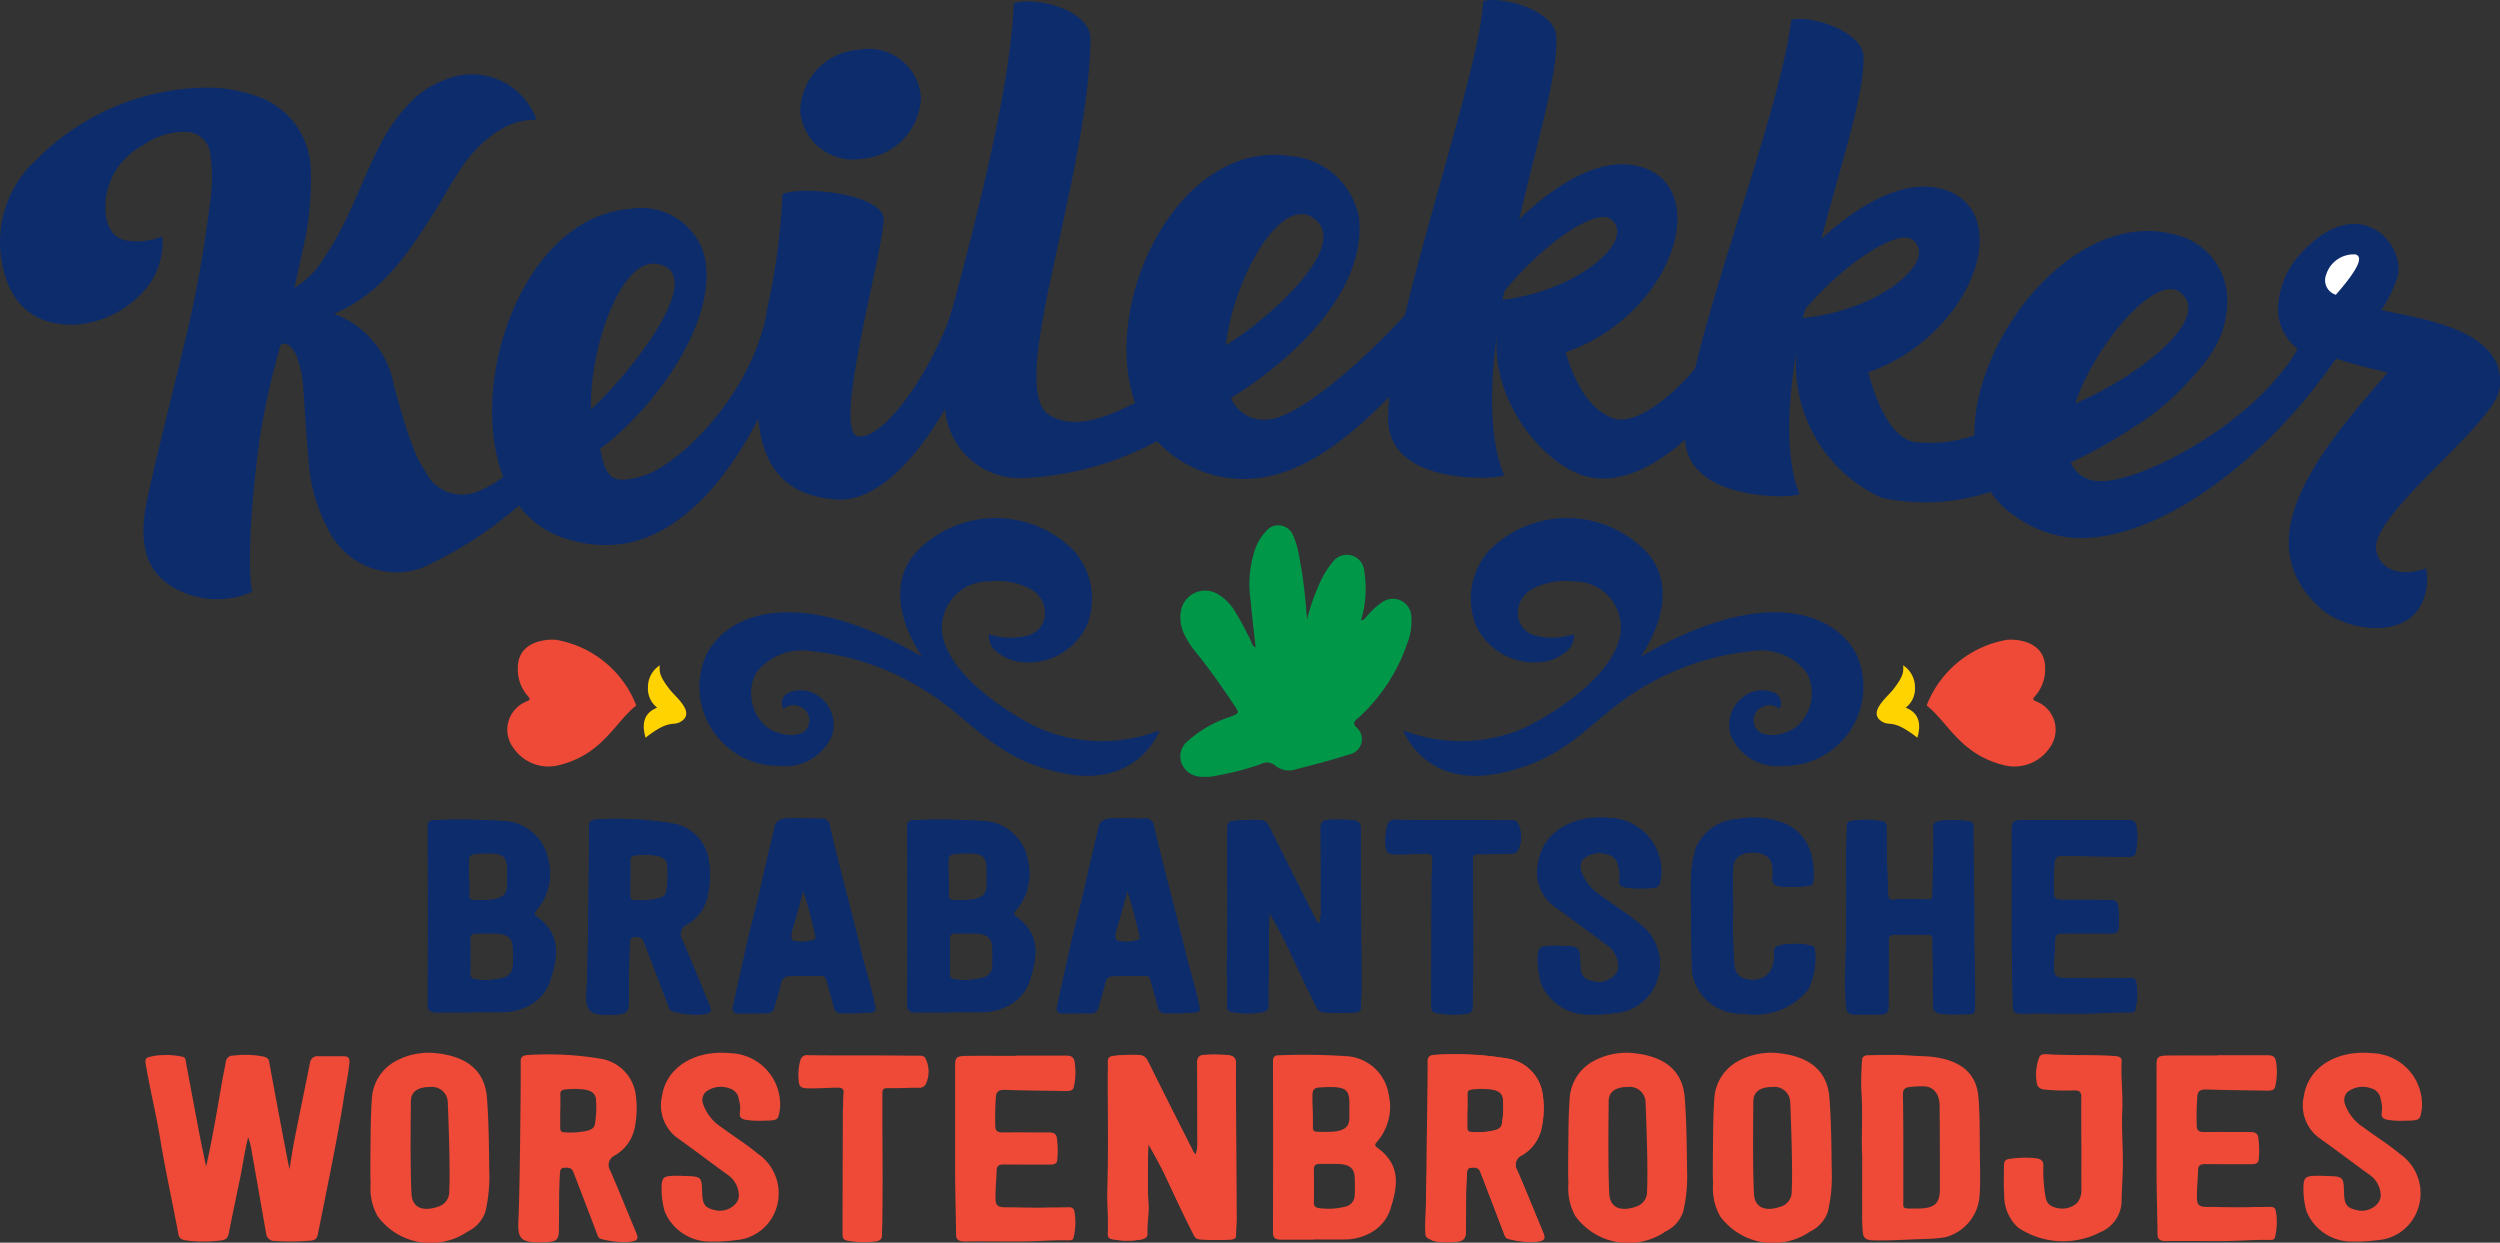 <?xml version="1.0" encoding="UTF-8"?>
<svg xmlns="http://www.w3.org/2000/svg" xmlns:xlink="http://www.w3.org/1999/xlink" id="Group_2" data-name="Group 2" width="115.502" height="57.411" viewBox="0 0 115.502 57.411">
  <rect x="0" y="0" width="115.502" height="57.411" fill="#333333" stroke="none"/>
  <defs>
    <clipPath id="clip-path">
      <rect id="Rectangle_1" data-name="Rectangle 1" width="115.502" height="57.411" fill="none"></rect>
    </clipPath>
  </defs>
  <g id="Group_1" data-name="Group 1" clip-path="url(#clip-path)">
    <path id="Path_1" data-name="Path 1" d="M310.175,24.023a2.955,2.955,0,0,0,2.75-2.784,2.411,2.411,0,0,0-2.853-2.258,2.894,2.894,0,0,0-2.724,2.808,2.438,2.438,0,0,0,2.826,2.234" transform="translate(-270.376 -16.684)" fill="#0d2c6c"></path>
    <path id="Path_2" data-name="Path 2" d="M110.016,14.322a6.04,6.04,0,0,0,.754-1.53c.389-1.453-1.718-4-4.391-1.166a3.885,3.885,0,0,0-1.129,2.567,2.327,2.327,0,0,0,.9,1.924,5.851,5.851,0,0,1-.639.959q-.055.062-.107.128c-2.278,2.88-6.735,5.112-8.4,5.021a1.42,1.42,0,0,1-1.334-.846.045.045,0,0,1,0-.014,21.587,21.587,0,0,0,2.889-1.62,11.131,11.131,0,0,0,2.02-1.572c1.592-1.6,2.266-2.584,2.325-4.216a3.107,3.107,0,0,0-2.465-3.127c-4.549-1.214-9.277,4.765-9.216,9.282a6.285,6.285,0,0,1-2.834.3c-1.11-.255-1.771-2.065-2.075-3.21,4.544-1.579,6.707-6.889,3.888-8.294a3.008,3.008,0,0,0-1.013-.276c-1.637-.154-3.517,1.006-5.039,2.4.9-3.44,1.975-6.611,1.948-8.385C86.085,1.436,83.642.684,82.76.914c-.463,3.806-3.3,11.23-4.444,16.117-1.364,1.6-2.9,2.628-3.811,2.285-1.211-.456-1.838-1.91-2.172-3.045,4.7-1.608,6.7-7.1,3.845-8.428a3.007,3.007,0,0,0-1.02-.248c-1.641-.109-3.489,1.1-4.972,2.539.8-3.463,1.793-6.663,1.718-8.435C71.858.484,69.4-.2,68.52.053c-.062,2.342-2.368,9.319-3.613,14.511-1.724,1.894-4.836,4.734-6.348,4.819a1.636,1.636,0,0,1-1.687-.992L57,18.307c.892-.549,6.2-4,5.791-8.239A3.5,3.5,0,0,0,59.593,7.21c-5.138-.776-8.785,6.749-7.153,11.4-1.744.9-2.965,1.147-3.933.581-2.1-1.229,1.758-10.665,1.874-17.357C50.406.4,47.715-.177,46.836.155c-.1,3.291-1.447,8.934-2.68,13.521a14.255,14.255,0,0,1-.454,1.46c-1.225,2.886-3.023,5.137-4.042,5.024-1.226-.126.985-7.86,1.171-9.974.08-1.239-3.872-1.627-4.679-1.213a29.728,29.728,0,0,1-.7,5.248h0l0,.018q-.033.187-.064.375c-.017.093-.035.177-.063.29-.867,3.557-4,6.619-5.675,7.1-1.328.372-1.669.142-1.918-1.276,2.322-1.693,5.532-5.833,4.808-8.946A3.034,3.034,0,0,0,29.1,9.653c-4.921.377-7.544,7.99-5.85,12.385a4.879,4.879,0,0,1-1.144.651,1.874,1.874,0,0,1-2.468-.939A4.827,4.827,0,0,1,19.1,20.7c-.37-.932-.62-1.9-.894-2.862a4.349,4.349,0,0,0-2.776-3.34c2.209-.936,3.37-2.738,4.532-4.533.415-.641.77-1.321,1.192-1.957a6.231,6.231,0,0,1,1.631-1.8,3.722,3.722,0,0,1,.949-.512,3.2,3.2,0,0,1,1.053-.163A3.173,3.173,0,0,0,20.481,3.72a4.177,4.177,0,0,0-1.616,1.107A8.1,8.1,0,0,0,17.558,6.7c-.527.99-.913,2.044-1.392,3.056A16.234,16.234,0,0,1,14.854,12.1,3.917,3.917,0,0,1,13.6,13.3c.127-.577.245-1.074.344-1.574a14.15,14.15,0,0,0,.414-3.873A3.668,3.668,0,0,0,11.7,4.392a6.726,6.726,0,0,0-2.415-.339A11.226,11.226,0,0,0,1.678,7.384,5.125,5.125,0,0,0,.061,11.959c.3,2,1.45,3.128,3.46,3.037a4.622,4.622,0,0,0,2.889-1.31A3.381,3.381,0,0,0,7.5,10.925a3.167,3.167,0,0,1-1.577.2c-.56-.072-.841-.391-1.006-.991a3.2,3.2,0,0,1,1.661-3.4,3.23,3.23,0,0,1,2-.639A1.134,1.134,0,0,1,9.7,7.022,7.614,7.614,0,0,1,9.683,9.5a55.107,55.107,0,0,1-1.274,6.824c-.345,1.457-.713,2.908-1.062,4.364-.18.751-.356,1.5-.52,2.259-.318,1.463-.407,3.076.916,4.02a4,4,0,0,0,3.9.379s-.363-1.586.329-6.906a34.735,34.735,0,0,1,.918-4.239c.031-.12.026-.282.188-.32a.4.4,0,0,1,.377.172,1.371,1.371,0,0,1,.3.549A4.857,4.857,0,0,1,14,17.755c.08,1.129.141,2.26.246,3.387a7.83,7.83,0,0,0,.9,3.288,3.511,3.511,0,0,0,4.332,1.814,18.444,18.444,0,0,0,4.5-2.888,4.187,4.187,0,0,0,2.311,1.572,5.671,5.671,0,0,0,2.809.139c2.506-.552,4.545-3.009,5.936-5.72.19,2.051,1.11,3.575,3.63,3.729,1.717.126,3.532-1.658,5-4.185a3.474,3.474,0,0,0,3.546,3.2,14.369,14.369,0,0,0,6.255-1.712,4.782,4.782,0,0,0,1.408,1.09,5.26,5.26,0,0,0,2.7.657c2.366-.053,4.487-1.624,6.621-3.8-.033.3-.053.583-.058.835-.129,2.436,2.582,2.9,4.229,2.912a4.371,4.371,0,0,0,1.136-.109c-.681-1.575-.7-4-.317-6.655-.4,3.128,2.111,6.169,4.119,6.707,1.387.363,3.028-.337,4.547-1.7.132,2.073,2.606,2.548,4.152,2.606a4.367,4.367,0,0,0,1.139-.078c-.637-1.593-.59-4.018-.135-6.661A6.765,6.765,0,0,0,86.935,23a9.729,9.729,0,0,0,5.033-.277,4,4,0,0,0,1.07,1.081,5.4,5.4,0,0,0,2.491,1.019c3.493.422,8.644-2.873,12.345-8.174l.06-.075c1.056.326,1.249.365,2.379.637-3.084,3.554-6.664,7.746-3.058,10.932,1.048.926,3.538,1.378,4.482,0a2.535,2.535,0,0,0,.347-1.884c-.9.344-2.1.245-2.3-.838-.307-1.647,5.473-5.789,5.7-7.476.384-2.882-4.175-3.266-5.463-3.628m-9.279-.8c1.031.843-.291,2.369-2.208,3.671a15.4,15.4,0,0,1-2.654,1.449c.9-2.706,3.731-6.045,4.862-5.12M27.3,18.92c-.056-2.966,1.413-6.961,3.018-6.732,2.545.374-1.253,5.127-3.018,6.732M60.473,9.957c2.305,1.12-1.894,4.824-3.836,5.99.321-2.9,2.327-6.606,3.836-5.99m8.942,3.893.1-.412c1.774-2.188,4.311-3.913,4.943-3.281,1.126.959-1.564,3.281-5.045,3.693m13.876.845.111-.41c1.822-2.148,4.4-3.816,5.015-3.17,1.1.984-1.637,3.245-5.126,3.579" transform="translate(0 0)" fill="#0d2c6c"></path>
    <path id="Path_3" data-name="Path 3" d="M894.467,97.562a1.329,1.329,0,0,0-1.352.93.7.7,0,0,0,.446.933c.744-.85,1.388-1.731.907-1.863" transform="translate(-785.643 -85.807)" fill="#fff"></path>
    <path id="Path_4" data-name="Path 4" d="M473.184,319.06c-.047.953-.014,1.239-.037,2.349,0,.555-.034,1.489-.017,1.993.005.163-.111.23-.276.268a3.806,3.806,0,0,1-1.416-.011c-.2-.03-.216-.167-.206-.3.007-.949-.031-1.359-.016-2.04.04-1.82.014-3.641.015-5.461,0-.243.01-.486.005-.729,0-.178.069-.27.3-.293a8.361,8.361,0,0,1,.927-.047c.531,0,.574.042.779.456q1.02,2.053,2.058,4.1a.431.431,0,0,0,.176.236,1.728,1.728,0,0,0,.079-.637c0-1.261,0-2.522-.01-3.783,0-.264.1-.371.412-.376a9.45,9.45,0,0,1,1.027.013c.283.027.417.125.412.394-.02,1.185.037,5.841.03,7.225.007.412-.02.708-.029,1.063,0,.124-.066.186-.216.2a10.153,10.153,0,0,1-1.524-.007.328.328,0,0,1-.295-.23c-.477-.924-.908-1.865-1.347-2.8-.25-.534-.553-1.051-.832-1.576" transform="translate(-414.53 -276.909)" fill="#0d2c6c"></path>
    <path id="Path_5" data-name="Path 5" d="M166.261,323.721c-.52,0-1.041,0-1.561,0-.275,0-.392-.086-.391-.333q.012-4.128,0-8.257c0-.184.064-.291.291-.288a30.766,30.766,0,0,1,3.182.04,2.191,2.191,0,0,1,2.1,1.842,2.582,2.582,0,0,1-.584,2.311c-.1.11-.068.183.04.261,1.142.823.975,1.863.638,2.908a1.99,1.99,0,0,1-.788,1.079,2.587,2.587,0,0,1-1.437.427c-.5.013-1,0-1.494,0Zm.018-1.762c0,.15.075.219.247.241a3.259,3.259,0,0,0,1.248-.067.571.571,0,0,0,.466-.556c.012-.28.011-.56,0-.84-.011-.434-.237-.635-.75-.658-.3-.013-.6,0-.9-.006-.223-.006-.327.068-.322.261.008.271.011,1.353,0,1.624m1.708-4.421c.016-1.019.041-1.243-1.427-1.142-.261.018-.337.109-.345.334-.019.53.035.725.017,1.589,0,.144.046.21.218.208a7.342,7.342,0,0,0,.794-.007c.426-.051.755-.175.745-.675,0-.105,0-.2,0-.307" transform="translate(-144.544 -276.951)" fill="#0d2c6c"></path>
    <path id="Path_6" data-name="Path 6" d="M225.345,314.842c0-.212.092-.294.346-.311a15.421,15.421,0,0,1,3.533.183,2.034,2.034,0,0,1,1.664,1.766,4.726,4.726,0,0,1-.041,1.481,2,2,0,0,1-.949,1.4.5.5,0,0,0-.244.735c.427.981.821,1.973,1.234,2.959.147.351.1.429-.336.48a4.132,4.132,0,0,1-1.31-.135c-.17-.035-.192-.168-.235-.282q-.526-1.373-1.05-2.746c-.027-.071-.047-.112-.085-.212-.075-.2-.239-.214-.44-.2-.216.015-.188.163-.2.3-.054.888-.032,1.779-.048,2.684-.008.485-.1.574-.668.6-1.135.046-1.337-.115-1.283-1.053.063-1.1.118-6.2.112-7.644m1.9,2.36q0,.4,0,.81c0,.119.013.235.2.236a3.7,3.7,0,0,0,1.146-.087c.185-.057.312-.157.327-.318a4.83,4.83,0,0,0,.047-1.223c-.042-.252-.214-.368-.488-.425a3.663,3.663,0,0,0-.954-.016c-.2.011-.276.076-.271.241.008.26,0,.782,0,.782" transform="translate(-198.132 -276.668)" fill="#0d2c6c"></path>
    <path id="Path_7" data-name="Path 7" d="M714.71,319.928c-.006,1.239.054,2.042.037,3.526-.016.347-.016.374-.44.367a9.072,9.072,0,0,1-1.093-.012c-.3-.027-.4-.149-.4-.383.008-.439-.03-.659-.013-1.316.013-.81-.031-1.138-.013-1.707.005-.168-.053-.262-.282-.258-.487.008-.975.006-1.462,0-.219,0-.291.081-.291.255,0,.943-.005,1.887-.008,2.83a1.713,1.713,0,0,0,0,.224c.036.282-.126.39-.443.385-.354-.006-.709-.007-1.063,0-.326.007-.434-.124-.453-.391-.076-1.018-.01-2.034,0-3.051.014-1.233.021-2.466.006-3.7-.006-.541.031-.934.031-1.568a.214.214,0,0,1,.2-.233,4.078,4.078,0,0,1,1.418.014c.19.03.222.124.219.293-.008,1.238.038,2.088.073,3.132.005.159.1.218.273.2a9.154,9.154,0,0,1,1.526-.008c.172.012.242-.043.245-.187.02-1.027.067-1.893.039-3.08-.019-.246.079-.331.349-.369a4.967,4.967,0,0,1,1.257.011c.193.022.251.1.249.264-.01.645.053,3.728.038,4.763" transform="translate(-623.498 -276.966)" fill="#0d2c6c"></path>
    <path id="Path_8" data-name="Path 8" d="M286.97,323.285h-.385a.336.336,0,0,1-.386-.272c-.1-.42-.233-.836-.341-1.255a.255.255,0,0,0-.3-.206q-.7.012-1.4.02a.364.364,0,0,0-.406.324c-.087.385-.212.763-.315,1.145-.047.175-.169.249-.377.248-.4,0-.8,0-1.2.009-.286.007-.374-.1-.324-.33.2-.917.409-1.834.611-2.751.215-.981.494-1.95.707-2.931.187-.862.406-1.72.6-2.581.061-.272.223-.4.556-.414.532-.028,1.061,0,1.592.008a.353.353,0,0,1,.4.3c.44,1.934.979,3.851,1.444,5.781.209.867.484,1.724.663,2.6.039.19-.03.266-.25.273-.3.009-.462.038-.9.035m-2.175-5.672c-.17.637-.357,1.306-.41,1.485-.037.125-.262.715-.078.825a1.538,1.538,0,0,0,.874-.005c.145-.021.217-.063.183-.2-.164-.683-.326-1.366-.568-2.1" transform="translate(-247.671 -276.474)" fill="#0d2c6c"></path>
    <path id="Path_9" data-name="Path 9" d="M775.7,314.917c.8,0,1.595,0,2.392,0,.234,0,.355.056.4.273a3.143,3.143,0,0,1-.03,1.224c-.034.2-.212.207-.4.2-.963-.018-1.926-.021-2.887-.055-.329-.011-.451.076-.467.35a13.751,13.751,0,0,0-.026,1.427c.009.2.124.272.358.27.742-.007,1.484,0,2.226,0,.232,0,.345.069.378.263a4.473,4.473,0,0,1,.02,1.062c-.014.2-.182.226-.377.225-.731,0-1.462.005-2.192-.006-.257,0-.347.069-.353.288-.013.466-.066.931-.054,1.4.007.266.119.375.456.374.763,0,1.369.034,2.133.008.254-.008.562,0,.917-.009.15-.008.244.031.285.172a3.034,3.034,0,0,1-.034,1.279c-.02.152-.156.143-.3.14-.9-.015-1.378.063-2.531.055-.755,0-1.663-.011-2.415,0-.273,0-.409-.077-.412-.323-.011-1.036-.045-2.072-.048-3.108,0-.941,0-4.279,0-5.007,0-.445.058-.5.6-.5.786-.007,1.572,0,2.359,0Z" transform="translate(-679.792 -277.029)" fill="#0d2c6c"></path>
    <path id="Path_10" data-name="Path 10" d="M591.6,319.915c.93.016.93.016.952.817.016.58.143.736.685.841.517.1,1.1-.289,1.078-.735a1.233,1.233,0,0,0-.543-.984c-.791-.57-1.559-1.162-2.357-1.726a1.95,1.95,0,0,1-.8-2.063c.206-1.4,1.6-2.226,3.272-2.063a2.475,2.475,0,0,1,2.409,2.633c-.082.61-.083.61-.825.62a4.085,4.085,0,0,1-.826-.044c-.232-.044-.316-.141-.284-.335a1.488,1.488,0,0,0-.048-.64.627.627,0,0,0-.483-.547,1.177,1.177,0,0,0-1.118.187.538.538,0,0,0-.128.55,2.15,2.15,0,0,0,.875,1.131c.578.434,1.207.818,1.759,1.28a2.312,2.312,0,0,1,.731,3.027,2.218,2.218,0,0,1-1.794,1.15,7.84,7.84,0,0,1-1.358.064,2.344,2.344,0,0,1-2.058-1.453,3.977,3.977,0,0,1-.147-1.2c.016-.434.1-.5.6-.515.133,0,.266,0,.4,0" transform="translate(-519.545 -276.212)" fill="#0d2c6c"></path>
    <path id="Path_11" data-name="Path 11" d="M651.435,318.469a23.286,23.286,0,0,0,.063,2.408c.062.43.368.631.886.627a.92.92,0,0,0,.894-.675,2.248,2.248,0,0,0,.051-.613c-.02-.188.1-.267.291-.314a3.465,3.465,0,0,1,1.381.009c.123.02.205.078.208.187a3.285,3.285,0,0,1-.3,1.836,3.122,3.122,0,0,1-2.727,1.156c-.132-.009-.264-.028-.4-.033a2.256,2.256,0,0,1-2.245-1.957c-.026-1.322-.057-2.645-.05-3.968a5.7,5.7,0,0,1,.226-1.718,2.211,2.211,0,0,1,1.906-1.337,3.861,3.861,0,0,1,1.839.084,2.144,2.144,0,0,1,1.61,1.643,3.733,3.733,0,0,1,.074,1.089c-.011.131-.044.252-.23.262a6.08,6.08,0,0,1-1.256.036c-.293-.044-.436-.138-.4-.4a2.314,2.314,0,0,0,0-.5c-.04-.45-.376-.686-.946-.675-.531.01-.869.271-.875.705-.011.71,0,1.42,0,2.156" transform="translate(-571.364 -276.231)" fill="#0d2c6c"></path>
    <path id="Path_12" data-name="Path 12" d="M534.283,317.369c0-.223,0-.476.024-.7.018-.179-.071-.255-.286-.252-.465.008-.9.038-1.366.036-.4,0-.493-.073-.512-.405a2.567,2.567,0,0,1,.084-.946.328.328,0,0,1,.372-.248c1.583.026,3.076,0,4.766.024.234.005.357,0,.545,0,.152-.006.3.014.351.156a1.425,1.425,0,0,1,.01,1.2.349.349,0,0,1-.361.187c-.565,0-.884.029-1.492.018-.209,0-.243.1-.243.229,0,.5,0,1.007,0,1.51.007,1.5.022,2.8,0,4.5,0,.3-.019.56-.019.84,0,.175-.071.264-.3.3a4.426,4.426,0,0,1-1.352-.034c-.227-.033-.25-.172-.249-.337,0-1.046.012-5.1.017-6.079" transform="translate(-468.124 -276.98)" fill="#0d2c6c"></path>
    <path id="Path_13" data-name="Path 13" d="M350.432,323.721c-.52,0-1.04,0-1.561,0-.275,0-.392-.086-.391-.333q.013-4.128,0-8.257c0-.184.064-.291.291-.288a30.765,30.765,0,0,1,3.182.04,2.191,2.191,0,0,1,2.1,1.842,2.582,2.582,0,0,1-.584,2.311c-.1.11-.068.183.04.261,1.142.823.975,1.863.638,2.908a1.99,1.99,0,0,1-.788,1.079,2.587,2.587,0,0,1-1.437.427c-.5.013-1,0-1.494,0Zm.018-1.762c0,.15.075.219.247.241a3.259,3.259,0,0,0,1.248-.067.571.571,0,0,0,.466-.556c.012-.28.011-.56,0-.84-.011-.434-.237-.635-.75-.658-.3-.013-.6,0-.9-.006-.223-.006-.327.068-.322.261.008.271.011,1.353,0,1.624m1.708-4.421c.016-1.019.041-1.243-1.427-1.142-.261.018-.337.109-.345.334-.019.53.035.725.017,1.589,0,.144.046.21.218.208a7.343,7.343,0,0,0,.794-.007c.426-.051.754-.175.745-.675,0-.105,0-.2,0-.307" transform="translate(-306.561 -276.951)" fill="#0d2c6c"></path>
    <path id="Path_14" data-name="Path 14" d="M411.441,323.285h-.385a.336.336,0,0,1-.386-.272c-.1-.42-.233-.836-.341-1.255a.255.255,0,0,0-.3-.206q-.7.012-1.4.02a.364.364,0,0,0-.406.324c-.087.385-.212.763-.315,1.145-.047.175-.169.249-.377.248-.4,0-.8,0-1.2.009-.286.007-.374-.1-.324-.33.2-.917.409-1.834.611-2.751.215-.981.494-1.95.707-2.931.187-.862.406-1.72.6-2.581.061-.272.223-.4.556-.414.532-.028,1.061,0,1.592.008a.353.353,0,0,1,.4.3c.44,1.934.979,3.851,1.444,5.781.209.867.484,1.724.663,2.6.039.19-.03.266-.25.273-.3.009-.462.038-.9.035m-2.175-5.672c-.17.637-.357,1.306-.41,1.485-.037.125-.263.715-.078.825a1.538,1.538,0,0,0,.874-.005c.145-.021.216-.063.183-.2-.164-.683-.326-1.366-.568-2.1" transform="translate(-357.169 -276.474)" fill="#0d2c6c"></path>
    <path id="Path_15" data-name="Path 15" d="M456.764,207.428c-.082-.752-.171-1.453-.232-2.157a5.148,5.148,0,0,1,.183-2.32,2.4,2.4,0,0,1,.507-.875.733.733,0,0,1,1.29.22,3.133,3.133,0,0,1,.231.761,21.38,21.38,0,0,1,.353,2.588c.009.131.022.262.041.478a9.607,9.607,0,0,1,.689-1.889,3.828,3.828,0,0,1,.484-.74.807.807,0,0,1,1.472.411,5.1,5.1,0,0,1-.075,1.98c-.02.085-.044.168-.076.288.163-.025.213-.137.286-.213a3.455,3.455,0,0,1,.686-.624.854.854,0,0,1,1.355.684,2.822,2.822,0,0,1-.207,1.257,8.225,8.225,0,0,1-2.183,3.343q-.065.06-.134.116c-.14.115-.164.228-.025.37a.716.716,0,0,1-.318,1.257c-.839.273-1.7.49-2.551.71a.994.994,0,0,1-.88-.2.579.579,0,0,0-.653-.065,12.208,12.208,0,0,1-1.968.52,2.531,2.531,0,0,1-.792.068,1,1,0,0,1-.919-.656.9.9,0,0,1,.31-1,5.354,5.354,0,0,1,1.907-1.1c.485-.179.483-.174.195-.6-.544-.809-1.1-1.607-1.714-2.369a3.975,3.975,0,0,1-.576-.891,1.73,1.73,0,0,1-.149-.993,1.137,1.137,0,0,1,1.759-.8,2.323,2.323,0,0,1,.761.792,13.834,13.834,0,0,1,.733,1.366c.041.089.05.2.211.281" transform="translate(-398.751 -177.509)" fill="#009749"></path>
    <path id="Path_16" data-name="Path 16" d="M195.34,247.011a1.85,1.85,0,0,0,.459,1.27c.131.157.123.164-.048.254a1.4,1.4,0,0,0-.608,2.157,1.959,1.959,0,0,0,2.132.779c1.989-.5,2.56-1.983,3.539-2.75a4.865,4.865,0,0,0-3.705-3.032c-.312-.037-1.787-.008-1.768,1.322" transform="translate(-171.417 -216.128)" fill="#ef4937"></path>
    <path id="Path_17" data-name="Path 17" d="M278.821,205.394c-6.066-3.519-9.124-1.816-9.984-.08a3.651,3.651,0,0,0,3.378,5.121,2.346,2.346,0,0,0,2.432-1.386,1.615,1.615,0,0,0-.562-1.795,1.412,1.412,0,0,0-1.422-.205.519.519,0,0,0-.249.754.686.686,0,0,1,.777-.094.677.677,0,0,1,.413.594c-.013,1.024-1.479.768-2.028.285a2.024,2.024,0,0,1-.66-1.457,1.885,1.885,0,0,1,.22-.973,2.659,2.659,0,0,1,2.6-1.016,12.093,12.093,0,0,1,5.008,1.686c2.382,1.4,3.277,3.277,6.595,3.952,3.477.707,4.448-1.988,4.448-1.988a7.341,7.341,0,0,1-5.576-.1c-1.792-.867-4.167-2.583-4.463-4.333a2.141,2.141,0,0,1,2.158-2.443,3.249,3.249,0,0,1,1.94.363,1.254,1.254,0,0,1,.626,1.308,1.082,1.082,0,0,1-.787.829,3.124,3.124,0,0,1-1.784-.065.913.913,0,0,0,.414.854,2.083,2.083,0,0,0,1.266.448,2.976,2.976,0,0,0,2.829-1.672,3.341,3.341,0,0,0-.609-3.512,5.079,5.079,0,0,0-7.172,0c-1.838,1.879-.087,4.54.19,4.923" transform="translate(-236.211 -175.052)" fill="#0d2c6c"></path>
    <path id="Path_18" data-name="Path 18" d="M247.342,258.879c-.235-.806.06-1.2.539-1.386a1.1,1.1,0,0,1-.428-.933,1.194,1.194,0,0,1,.546-1.023c-.024.314-.005.523.465,1.122.283.361,1.23,1.092.469,1.5-.346.185-.495-.137-1.59.721" transform="translate(-217.517 -224.798)" fill="#ffd300"></path>
    <path id="Path_19" data-name="Path 19" d="M745.452,247.011a1.85,1.85,0,0,1-.459,1.27c-.131.157-.123.164.048.254a1.4,1.4,0,0,1,.608,2.157,1.959,1.959,0,0,1-2.132.779c-1.989-.5-2.56-1.983-3.539-2.75a4.865,4.865,0,0,1,3.705-3.032c.312-.037,1.787-.008,1.768,1.322" transform="translate(-650.965 -216.128)" fill="#ef4937"></path>
    <path id="Path_20" data-name="Path 20" d="M549.928,205.394c6.066-3.519,9.124-1.816,9.984-.08a3.651,3.651,0,0,1-3.378,5.121,2.346,2.346,0,0,1-2.432-1.386,1.615,1.615,0,0,1,.562-1.795,1.412,1.412,0,0,1,1.422-.205.519.519,0,0,1,.25.754.686.686,0,0,0-.777-.094.677.677,0,0,0-.413.594c.013,1.024,1.478.768,2.028.285a2.024,2.024,0,0,0,.66-1.457,1.886,1.886,0,0,0-.22-.973,2.659,2.659,0,0,0-2.6-1.016A12.092,12.092,0,0,0,550,206.827c-2.382,1.4-3.277,3.277-6.595,3.952-3.477.707-4.448-1.988-4.448-1.988a7.341,7.341,0,0,0,5.576-.1c1.792-.867,4.167-2.583,4.463-4.333a2.141,2.141,0,0,0-2.158-2.443,3.249,3.249,0,0,0-1.94.363,1.254,1.254,0,0,0-.626,1.308,1.082,1.082,0,0,0,.787.829,3.124,3.124,0,0,0,1.784-.065.913.913,0,0,1-.414.854,2.083,2.083,0,0,1-1.266.448,2.976,2.976,0,0,1-2.829-1.672,3.341,3.341,0,0,1,.609-3.512,5.079,5.079,0,0,1,7.172,0c1.838,1.879.087,4.54-.19,4.923" transform="translate(-474.129 -175.052)" fill="#0d2c6c"></path>
    <path id="Path_21" data-name="Path 21" d="M722.672,258.879c.235-.806-.06-1.2-.539-1.386a1.1,1.1,0,0,0,.428-.933,1.2,1.2,0,0,0-.546-1.023c.024.314.005.523-.465,1.122-.283.361-1.23,1.092-.469,1.5.346.185.495-.137,1.59.721" transform="translate(-634.088 -224.798)" fill="#ffd300"></path>
    <path id="Path_22" data-name="Path 22" d="M473.184,319.06c-.047.953-.014,1.239-.037,2.349,0,.555-.034,1.489-.017,1.993.005.163-.111.23-.276.268a3.806,3.806,0,0,1-1.416-.011c-.2-.03-.216-.167-.206-.3.007-.949-.031-1.359-.016-2.04.04-1.82.014-3.641.015-5.461,0-.243.01-.486.005-.729,0-.178.069-.27.3-.293a8.361,8.361,0,0,1,.927-.047c.531,0,.574.042.779.456q1.02,2.053,2.058,4.1a.431.431,0,0,0,.176.236,1.728,1.728,0,0,0,.079-.637c0-1.261,0-2.522-.01-3.783,0-.264.1-.371.412-.376a9.45,9.45,0,0,1,1.027.013c.283.027.417.125.412.394-.02,1.185.037,5.841.03,7.225.007.412-.02.708-.029,1.063,0,.124-.066.186-.216.2a10.153,10.153,0,0,1-1.524-.007.328.328,0,0,1-.295-.23c-.477-.924-.908-1.865-1.347-2.8-.25-.534-.553-1.051-.832-1.576" transform="translate(-414.53 -276.909)" fill="#0d2c6c"></path>
    <path id="Path_23" data-name="Path 23" d="M166.261,323.721c-.52,0-1.041,0-1.561,0-.275,0-.392-.086-.391-.333q.012-4.128,0-8.257c0-.184.064-.291.291-.288a30.766,30.766,0,0,1,3.182.04,2.191,2.191,0,0,1,2.1,1.842,2.582,2.582,0,0,1-.584,2.311c-.1.11-.068.183.04.261,1.142.823.975,1.863.638,2.908a1.99,1.99,0,0,1-.788,1.079,2.587,2.587,0,0,1-1.437.427c-.5.013-1,0-1.494,0Zm.018-1.762c0,.15.075.219.247.241a3.259,3.259,0,0,0,1.248-.067.571.571,0,0,0,.466-.556c.012-.28.011-.56,0-.84-.011-.434-.237-.635-.75-.658-.3-.013-.6,0-.9-.006-.223-.006-.327.068-.322.261.008.271.011,1.353,0,1.624m1.708-4.421c.016-1.019.041-1.243-1.427-1.142-.261.018-.337.109-.345.334-.019.53.035.725.017,1.589,0,.144.046.21.218.208a7.342,7.342,0,0,0,.794-.007c.426-.051.755-.175.745-.675,0-.105,0-.2,0-.307" transform="translate(-144.544 -276.951)" fill="#0d2c6c"></path>
    <path id="Path_24" data-name="Path 24" d="M225.345,314.842c0-.212.092-.294.346-.311a15.421,15.421,0,0,1,3.533.183,2.034,2.034,0,0,1,1.664,1.766,4.726,4.726,0,0,1-.041,1.481,2,2,0,0,1-.949,1.4.5.5,0,0,0-.244.735c.427.981.821,1.973,1.234,2.959.147.351.1.429-.336.48a4.132,4.132,0,0,1-1.31-.135c-.17-.035-.192-.168-.235-.282q-.526-1.373-1.05-2.746c-.027-.071-.047-.112-.085-.212-.075-.2-.239-.214-.44-.2-.216.015-.188.163-.2.3-.054.888-.032,1.779-.048,2.684-.008.485-.1.574-.668.6-1.135.046-1.337-.115-1.283-1.053.063-1.1.118-6.2.112-7.644m1.9,2.36q0,.4,0,.81c0,.119.013.235.2.236a3.7,3.7,0,0,0,1.146-.087c.185-.057.312-.157.327-.318a4.83,4.83,0,0,0,.047-1.223c-.042-.252-.214-.368-.488-.425a3.663,3.663,0,0,0-.954-.016c-.2.011-.276.076-.271.241.008.26,0,.782,0,.782" transform="translate(-198.132 -276.668)" fill="#0d2c6c"></path>
    <path id="Path_25" data-name="Path 25" d="M714.71,319.928c-.006,1.239.054,2.042.037,3.526-.016.347-.016.374-.44.367a9.072,9.072,0,0,1-1.093-.012c-.3-.027-.4-.149-.4-.383.008-.439-.03-.659-.013-1.316.013-.81-.031-1.138-.013-1.707.005-.168-.053-.262-.282-.258-.487.008-.975.006-1.462,0-.219,0-.291.081-.291.255,0,.943-.005,1.887-.008,2.83a1.713,1.713,0,0,0,0,.224c.036.282-.126.39-.443.385-.354-.006-.709-.007-1.063,0-.326.007-.434-.124-.453-.391-.076-1.018-.01-2.034,0-3.051.014-1.233.021-2.466.006-3.7-.006-.541.031-.934.031-1.568a.214.214,0,0,1,.2-.233,4.078,4.078,0,0,1,1.418.014c.19.03.222.124.219.293-.008,1.238.038,2.088.073,3.132.005.159.1.218.273.2a9.154,9.154,0,0,1,1.526-.008c.172.012.242-.043.245-.187.02-1.027.067-1.893.039-3.08-.019-.246.079-.331.349-.369a4.967,4.967,0,0,1,1.257.011c.193.022.251.1.249.264-.01.645.053,3.728.038,4.763" transform="translate(-623.498 -276.966)" fill="#0d2c6c"></path>
    <path id="Path_26" data-name="Path 26" d="M286.97,323.285h-.385a.336.336,0,0,1-.386-.272c-.1-.42-.233-.836-.341-1.255a.255.255,0,0,0-.3-.206q-.7.012-1.4.02a.364.364,0,0,0-.406.324c-.087.385-.212.763-.315,1.145-.047.175-.169.249-.377.248-.4,0-.8,0-1.2.009-.286.007-.374-.1-.324-.33.2-.917.409-1.834.611-2.751.215-.981.494-1.95.707-2.931.187-.862.406-1.72.6-2.581.061-.272.223-.4.556-.414.532-.028,1.061,0,1.592.008a.353.353,0,0,1,.4.3c.44,1.934.979,3.851,1.444,5.781.209.867.484,1.724.663,2.6.039.19-.03.266-.25.273-.3.009-.462.038-.9.035m-2.175-5.672c-.17.637-.357,1.306-.41,1.485-.037.125-.262.715-.078.825a1.538,1.538,0,0,0,.874-.005c.145-.021.217-.063.183-.2-.164-.683-.326-1.366-.568-2.1" transform="translate(-247.671 -276.474)" fill="#0d2c6c"></path>
    <path id="Path_27" data-name="Path 27" d="M775.7,314.917c.8,0,1.595,0,2.392,0,.234,0,.355.056.4.273a3.143,3.143,0,0,1-.03,1.224c-.034.2-.212.207-.4.2-.963-.018-1.926-.021-2.887-.055-.329-.011-.451.076-.467.35a13.751,13.751,0,0,0-.026,1.427c.009.2.124.272.358.27.742-.007,1.484,0,2.226,0,.232,0,.345.069.378.263a4.473,4.473,0,0,1,.02,1.062c-.014.2-.182.226-.377.225-.731,0-1.462.005-2.192-.006-.257,0-.347.069-.353.288-.013.466-.066.931-.054,1.4.007.266.119.375.456.374.763,0,1.369.034,2.133.008.254-.008.562,0,.917-.009.15-.008.244.031.285.172a3.034,3.034,0,0,1-.034,1.279c-.02.152-.156.143-.3.14-.9-.015-1.378.063-2.531.055-.755,0-1.663-.011-2.415,0-.273,0-.409-.077-.412-.323-.011-1.036-.045-2.072-.048-3.108,0-.941,0-4.279,0-5.007,0-.445.058-.5.6-.5.786-.007,1.572,0,2.359,0Z" transform="translate(-679.792 -277.029)" fill="#0d2c6c"></path>
    <path id="Path_28" data-name="Path 28" d="M591.6,319.915c.93.016.93.016.952.817.016.58.143.736.685.841.517.1,1.1-.289,1.078-.735a1.233,1.233,0,0,0-.543-.984c-.791-.57-1.559-1.162-2.357-1.726a1.95,1.95,0,0,1-.8-2.063c.206-1.4,1.6-2.226,3.272-2.063a2.475,2.475,0,0,1,2.409,2.633c-.082.61-.083.61-.825.62a4.085,4.085,0,0,1-.826-.044c-.232-.044-.316-.141-.284-.335a1.488,1.488,0,0,0-.048-.64.627.627,0,0,0-.483-.547,1.177,1.177,0,0,0-1.118.187.538.538,0,0,0-.128.55,2.15,2.15,0,0,0,.875,1.131c.578.434,1.207.818,1.759,1.28a2.312,2.312,0,0,1,.731,3.027,2.218,2.218,0,0,1-1.794,1.15,7.84,7.84,0,0,1-1.358.064,2.344,2.344,0,0,1-2.058-1.453,3.977,3.977,0,0,1-.147-1.2c.016-.434.1-.5.6-.515.133,0,.266,0,.4,0" transform="translate(-519.545 -276.212)" fill="#0d2c6c"></path>
    <path id="Path_29" data-name="Path 29" d="M651.435,318.469a23.286,23.286,0,0,0,.063,2.408c.062.43.368.631.886.627a.92.92,0,0,0,.894-.675,2.248,2.248,0,0,0,.051-.613c-.02-.188.1-.267.291-.314a3.465,3.465,0,0,1,1.381.009c.123.02.205.078.208.187a3.285,3.285,0,0,1-.3,1.836,3.122,3.122,0,0,1-2.727,1.156c-.132-.009-.264-.028-.4-.033a2.256,2.256,0,0,1-2.245-1.957c-.026-1.322-.057-2.645-.05-3.968a5.7,5.7,0,0,1,.226-1.718,2.211,2.211,0,0,1,1.906-1.337,3.861,3.861,0,0,1,1.839.084,2.144,2.144,0,0,1,1.61,1.643,3.733,3.733,0,0,1,.074,1.089c-.011.131-.044.252-.23.262a6.08,6.08,0,0,1-1.256.036c-.293-.044-.436-.138-.4-.4a2.314,2.314,0,0,0,0-.5c-.04-.45-.376-.686-.946-.675-.531.01-.869.271-.875.705-.011.71,0,1.42,0,2.156" transform="translate(-571.364 -276.231)" fill="#0d2c6c"></path>
    <path id="Path_30" data-name="Path 30" d="M534.283,317.369c0-.223,0-.476.024-.7.018-.179-.071-.255-.286-.252-.465.008-.9.038-1.366.036-.4,0-.493-.073-.512-.405a2.567,2.567,0,0,1,.084-.946.328.328,0,0,1,.372-.248c1.583.026,3.076,0,4.766.024.234.005.357,0,.545,0,.152-.006.3.014.351.156a1.425,1.425,0,0,1,.01,1.2.349.349,0,0,1-.361.187c-.565,0-.884.029-1.492.018-.209,0-.243.1-.243.229,0,.5,0,1.007,0,1.51.007,1.5.022,2.8,0,4.5,0,.3-.019.56-.019.84,0,.175-.071.264-.3.3a4.426,4.426,0,0,1-1.352-.034c-.227-.033-.25-.172-.249-.337,0-1.046.012-5.1.017-6.079" transform="translate(-468.124 -276.98)" fill="#0d2c6c"></path>
    <path id="Path_31" data-name="Path 31" d="M350.432,323.721c-.52,0-1.04,0-1.561,0-.275,0-.392-.086-.391-.333q.013-4.128,0-8.257c0-.184.064-.291.291-.288a30.765,30.765,0,0,1,3.182.04,2.191,2.191,0,0,1,2.1,1.842,2.582,2.582,0,0,1-.584,2.311c-.1.11-.068.183.04.261,1.142.823.975,1.863.638,2.908a1.99,1.99,0,0,1-.788,1.079,2.587,2.587,0,0,1-1.437.427c-.5.013-1,0-1.494,0Zm.018-1.762c0,.15.075.219.247.241a3.259,3.259,0,0,0,1.248-.067.571.571,0,0,0,.466-.556c.012-.28.011-.56,0-.84-.011-.434-.237-.635-.75-.658-.3-.013-.6,0-.9-.006-.223-.006-.327.068-.322.261.008.271.011,1.353,0,1.624m1.708-4.421c.016-1.019.041-1.243-1.427-1.142-.261.018-.337.109-.345.334-.019.53.035.725.017,1.589,0,.144.046.21.218.208a7.343,7.343,0,0,0,.794-.007c.426-.051.754-.175.745-.675,0-.105,0-.2,0-.307" transform="translate(-306.561 -276.951)" fill="#0d2c6c"></path>
    <path id="Path_32" data-name="Path 32" d="M411.441,323.285h-.385a.336.336,0,0,1-.386-.272c-.1-.42-.233-.836-.341-1.255a.255.255,0,0,0-.3-.206q-.7.012-1.4.02a.364.364,0,0,0-.406.324c-.087.385-.212.763-.315,1.145-.047.175-.169.249-.377.248-.4,0-.8,0-1.2.009-.286.007-.374-.1-.324-.33.2-.917.409-1.834.611-2.751.215-.981.494-1.95.707-2.931.187-.862.406-1.72.6-2.581.061-.272.223-.4.556-.414.532-.028,1.061,0,1.592.008a.353.353,0,0,1,.4.3c.44,1.934.979,3.851,1.444,5.781.209.867.484,1.724.663,2.6.039.19-.03.266-.25.273-.3.009-.462.038-.9.035m-2.175-5.672c-.17.637-.357,1.306-.41,1.485-.037.125-.263.715-.078.825a1.538,1.538,0,0,0,.874-.005c.145-.021.216-.063.183-.2-.164-.683-.326-1.366-.568-2.1" transform="translate(-357.169 -276.474)" fill="#0d2c6c"></path>
    <path id="Path_33" data-name="Path 33" d="M60.6,408.97c-.17.68-.237,1.232-.356,1.811-.18.881-.369,1.76-.542,2.642-.044.225-.169.308-.44.324a6.215,6.215,0,0,1-1.551-.013c-.19-.037-.3-.092-.335-.289-.267-1.448-.592-2.89-.83-4.341-.189-1.152-.458-2.243-.658-3.392-.072-.416-.064-.417.427-.51a3.694,3.694,0,0,1,1.226.042c.181.025.167.172.188.28.2,1.068.4,2.136.6,3.2.1.519.213,1.037.329,1.6.289-1.294.5-2.549.716-3.805.058-.345.132-.688.194-1.032a.325.325,0,0,1,.342-.29,4.535,4.535,0,0,1,1.359.037c.149.033.274.082.3.237.143.8.857,4.626.941,4.972.078-.467.146-.936.237-1.4.232-1.173.477-2.343.71-3.516a.347.347,0,0,1,.4-.3c.382,0,.764,0,1.146,0,.213,0,.291.077.277.268-.044.582-.188,1.151-.271,1.728-.211,1.473-1.072,5.627-1.192,6.244-.041.21-.155.276-.4.286a12.133,12.133,0,0,1-1.587.01.384.384,0,0,1-.4-.342q-.325-1.87-.656-3.739a3.515,3.515,0,0,0-.174-.713" transform="translate(-49.135 -356.428)" fill="#ef4937"></path>
    <path id="Path_34" data-name="Path 34" d="M427.3,409.242a19.722,19.722,0,0,0,.008,2.743c.041.476-.078.946-.06,1.42.006.157-.109.219-.266.255a3.639,3.639,0,0,1-1.357-.012c-.2-.029-.2-.161-.2-.292.047-.652-.029-1.3-.015-1.955.038-1.744.013-3.489.014-5.233,0-.233.009-.466,0-.7,0-.172.069-.258.288-.279.275-.026.548-.047.824-.045.587,0,.607.034.832.489.652,1.321,1.324,2.635,1.989,3.951a1.845,1.845,0,0,0,.12.177,1.8,1.8,0,0,0,.084-.664c0-1.2,0-2.4-.01-3.6,0-.254.1-.355.4-.359a9.088,9.088,0,0,1,.984.013c.273.025.4.122.393.379-.019,1.136-.012,2.271-.016,3.407,0,1.172-.033,2.344.045,3.516.022.338-.019.679-.027,1.018,0,.119-.066.177-.209.19a9.743,9.743,0,0,1-1.46-.007c-.173-.011-.225-.113-.281-.221-.457-.886-.87-1.787-1.291-2.685-.24-.512-.53-1.006-.8-1.509" transform="translate(-374.243 -356.4)" fill="#ef4937"></path>
    <path id="Path_35" data-name="Path 35" d="M714.8,409.827c-.05-.827.041-1.937-.042-3.046a12.429,12.429,0,0,1,.038-1.393c.006-.163.139-.209.3-.211.679-.008,1.359-.034,2.036.023.327.027.654.017.982.062,1.261.173,1.968.762,2.057,1.855.073.9.055,1.8.066,2.7.008.616.03,1.233-.014,1.847a2.126,2.126,0,0,1-1.59,1.924,6.916,6.916,0,0,1-1.01.082c-.773.022-1.545.084-2.321.06-.293-.009-.443-.084-.473-.351a9.815,9.815,0,0,1-.029-1.019c-.006-.752,0-1.5,0-2.536m1.9,1.912c.01.567-.122.527.633.526.8,0,1.06-.222,1.057-.908,0-.5,0-2.953-.014-3.8.014-.557-.27-.94-.744-.94a5.08,5.08,0,0,0-.536.022c-.363.026-.419.131-.414.386.031,1.384.015,4.528.018,4.716" transform="translate(-628.765 -356.426)" fill="#ef4937"></path>
    <path id="Path_36" data-name="Path 36" d="M547.525,405.213c0-.215.089-.3.347-.314a14.6,14.6,0,0,1,3.385.18,1.926,1.926,0,0,1,1.574,1.648,4.2,4.2,0,0,1-.051,1.551,1.927,1.927,0,0,1-.9,1.255.472.472,0,0,0-.23.681c.411.94.787,1.891,1.182,2.835.148.353.1.427-.33.475a4.091,4.091,0,0,1-1.225-.126c-.179-.034-.2-.169-.246-.287-.349-.911-.7-1.823-1.047-2.733-.054-.14-.088-.3-.345-.287-.191.007-.283.045-.3.223a17.885,17.885,0,0,0-.049,1.824c-.007.313,0,.627,0,.94,0,.25-.112.4-.432.435a4.007,4.007,0,0,1-1.227-.1c-.221-.044-.221-.189-.217-.338q.03-1.447.057-2.895c0-.268,0-.211,0-.806s.063-2.774.056-4.161m1.83,2.267h-.006q0,.388,0,.776c0,.107.027.2.183.205a3.427,3.427,0,0,0,1.128-.09c.166-.055.275-.149.288-.291a4.333,4.333,0,0,0,.042-1.2c-.04-.218-.192-.324-.426-.379a3.329,3.329,0,0,0-1.008-.018c-.171.012-.2.1-.2.22,0,.259,0,.517,0,.776" transform="translate(-481.561 -356.168)" fill="#ef4937"></path>
    <path id="Path_37" data-name="Path 37" d="M142.252,408.625c.011-.895.006-1.34.064-2.234a2.11,2.11,0,0,1,1.014-1.646,3.2,3.2,0,0,1,1.776-.429c1.524.11,2.425.77,2.525,2.068.088,1.141.093,2.287.109,3.432a7,7,0,0,1-.181,1.84,1.575,1.575,0,0,1-.826.92,3.031,3.031,0,0,1-4.156-.717,2.633,2.633,0,0,1-.32-1.489c-.024-.581-.006-1.163-.006-1.745m3.567-2.093a.732.732,0,0,0-.813-.639c-.575,0-.877.224-.888.645,0,.143-.042,3.006.028,4.292.039.71.615.823,1.286.574a.713.713,0,0,0,.458-.714c.062-1.047-.063-3.988-.071-4.158" transform="translate(-125.134 -355.674)" fill="#ef4937"></path>
    <path id="Path_38" data-name="Path 38" d="M773.234,409.022c0-.734-.008-1.467,0-2.2,0-.226-.1-.3-.354-.291a9.939,9.939,0,0,1-1.334-.037c-.213-.025-.318-.1-.365-.274a2.244,2.244,0,0,1,.1-1.192c.041-.151.187-.182.348-.171,1.057.074,2.12.01,3.177.088.2.015.3.08.293.244-.042.759.064,1.515.028,2.276-.037.794.031,1.591.028,2.387,0,.616-.051,1.232-.061,1.848a1.58,1.58,0,0,1-.986,1.383,3.73,3.73,0,0,1-3.793-.214,1.988,1.988,0,0,1-.643-1.508c-.03-.428-.014-.858-.012-1.288,0-.326.056-.365.433-.4a4.689,4.689,0,0,1,1.045-.008c.25.034.347.132.344.337a7.127,7.127,0,0,0,.109,1.5c.061.306.281.421.593.474a1,1,0,0,0,.878-.27.944.944,0,0,0,.176-.59c-.006-.7,0-1.4,0-2.093h-.006" transform="translate(-677.076 -356.154)" fill="#ef4937"></path>
    <path id="Path_39" data-name="Path 39" d="M369.576,405.384c.765,0,1.53,0,2.3,0,.224,0,.34.054.387.262a3.013,3.013,0,0,1-.029,1.175c-.032.194-.2.2-.384.2-.924-.017-1.848-.021-2.771-.053-.316-.011-.433.072-.448.336a13.2,13.2,0,0,0-.025,1.37c.009.2.119.261.344.259.712-.007,1.424,0,2.136,0,.223,0,.331.066.363.252a4.292,4.292,0,0,1,.019,1.019c-.013.194-.174.216-.362.216-.7,0-1.4,0-2.1-.006-.247,0-.333.066-.339.277-.013.447-.064.893-.051,1.342.007.256.115.36.438.359.732,0,1.314.032,2.047.008.243-.008.539,0,.879-.009.144-.008.234.03.274.165a2.913,2.913,0,0,1-.032,1.227c-.019.146-.15.137-.288.135-.86-.014-1.322.06-2.429.053-.724,0-1.6-.011-2.317,0-.262,0-.392-.074-.395-.31-.011-.994-.043-1.988-.046-2.983,0-.9,0-4.106,0-4.8,0-.427.056-.476.572-.481.754-.007,1.509,0,2.263,0Z" transform="translate(-322.621 -356.614)" fill="#ef4937"></path>
    <path id="Path_40" data-name="Path 40" d="M308.734,407.7c0-.214,0-.457.023-.671.017-.172-.068-.245-.275-.242-.446.007-.864.037-1.311.034-.388,0-.473-.07-.491-.389a2.466,2.466,0,0,1,.081-.908.315.315,0,0,1,.357-.238c1.519.025,2.951,0,4.574.023.225,0,.343,0,.523,0,.146-.006.288.013.337.15a1.367,1.367,0,0,1,.009,1.154.335.335,0,0,1-.347.179c-.542,0-.848.027-1.431.017-.2,0-.233.093-.233.219,0,.483,0,.966,0,1.45.007,1.44.021,2.689,0,4.32,0,.29-.018.537-.018.806,0,.168-.068.253-.284.288a4.25,4.25,0,0,1-1.3-.032c-.218-.032-.24-.166-.239-.323,0-1,.011-4.893.017-5.834" transform="translate(-269.783 -356.537)" fill="#ef4937"></path>
    <path id="Path_41" data-name="Path 41" d="M427.289,409.154c-.045.914-.014,1.189-.035,2.254,0,.532-.033,1.429-.017,1.913.005.156-.107.221-.265.257a3.652,3.652,0,0,1-1.359-.011c-.2-.029-.207-.16-.2-.291.007-.911-.029-1.3-.015-1.958.038-1.746.013-3.494.014-5.241,0-.233.009-.466,0-.7,0-.171.066-.259.287-.281a8.023,8.023,0,0,1,.89-.045c.51,0,.551.04.748.438q.978,1.97,1.975,3.934a.412.412,0,0,0,.169.227,1.662,1.662,0,0,0,.076-.612c0-1.21,0-2.42-.01-3.63,0-.253.1-.357.4-.361a9.068,9.068,0,0,1,.985.013c.272.025.4.12.4.378-.019,1.137.036,5.605.029,6.933.007.4-.019.68-.027,1.02,0,.119-.064.179-.208.191a9.737,9.737,0,0,1-1.462-.007.314.314,0,0,1-.283-.22c-.458-.887-.871-1.79-1.293-2.689-.24-.513-.531-1.009-.8-1.512" transform="translate(-374.226 -356.318)" fill="#ef4937"></path>
    <path id="Path_42" data-name="Path 42" d="M199.122,405.293c0-.2.089-.282.332-.3a14.8,14.8,0,0,1,3.391.176,1.952,1.952,0,0,1,1.6,1.694,4.534,4.534,0,0,1-.039,1.421,1.919,1.919,0,0,1-.911,1.339.484.484,0,0,0-.234.705c.41.942.788,1.893,1.185,2.84.141.337.1.412-.323.461a3.964,3.964,0,0,1-1.257-.13c-.164-.033-.184-.161-.226-.27q-.5-1.317-1.007-2.635c-.026-.068-.045-.107-.081-.2-.072-.193-.229-.205-.422-.191s-.181.157-.194.291c-.052.853-.031,1.707-.046,2.576-.008.466-.1.55-.641.572-1.089.044-1.283-.11-1.231-1.01.061-1.056.113-5.946.108-7.336m1.825,2.264q0,.388,0,.777c0,.114.012.225.19.227a3.552,3.552,0,0,0,1.1-.083c.177-.055.3-.15.313-.3a4.631,4.631,0,0,0,.045-1.174c-.04-.242-.2-.353-.468-.408a3.507,3.507,0,0,0-.915-.016c-.187.01-.265.073-.26.231.008.25,0,.75,0,.75" transform="translate(-175.068 -356.251)" fill="#ef4937"></path>
    <path id="Path_43" data-name="Path 43" d="M547.486,405.293c0-.2.089-.282.332-.3a14.8,14.8,0,0,1,3.391.176,1.952,1.952,0,0,1,1.6,1.694,4.533,4.533,0,0,1-.039,1.421,1.919,1.919,0,0,1-.911,1.339.484.484,0,0,0-.234.705c.41.942.788,1.893,1.185,2.84.141.337.1.412-.323.461a3.964,3.964,0,0,1-1.257-.13c-.164-.033-.184-.161-.226-.27q-.5-1.317-1.007-2.635c-.026-.068-.045-.107-.081-.2-.072-.193-.229-.205-.422-.191s-.181.157-.194.291c-.052.853-.031,1.707-.046,2.576-.008.466-.1.55-.641.572-1.089.044-1.283-.11-1.231-1.01.061-1.056.113-5.946.108-7.336m1.825,2.264q0,.388,0,.777c0,.114.012.225.19.227a3.551,3.551,0,0,0,1.1-.083c.177-.055.3-.15.313-.3a4.636,4.636,0,0,0,.045-1.174c-.04-.242-.2-.353-.468-.408a3.507,3.507,0,0,0-.915-.016c-.187.01-.265.073-.26.231.008.25,0,.75,0,.75" transform="translate(-481.527 -356.251)" fill="#ef4937"></path>
    <path id="Path_44" data-name="Path 44" d="M831,405.235c.765,0,1.53,0,2.3,0,.224,0,.34.054.387.262a3.013,3.013,0,0,1-.029,1.175c-.032.194-.2.2-.384.2-.924-.017-1.848-.021-2.771-.053-.316-.011-.433.072-.448.336a13.2,13.2,0,0,0-.025,1.37c.009.2.119.261.344.259.712-.007,1.424,0,2.136,0,.223,0,.331.066.363.252a4.293,4.293,0,0,1,.019,1.019c-.013.194-.174.216-.362.216-.7,0-1.4,0-2.1-.006-.247,0-.333.066-.339.277-.013.447-.064.893-.051,1.342.007.256.115.36.438.359.732,0,1.314.032,2.047.008.243-.008.54,0,.879-.009.144-.008.234.03.274.165a2.913,2.913,0,0,1-.032,1.227c-.019.146-.15.137-.288.135-.86-.014-1.322.06-2.429.053-.724,0-1.6-.011-2.317,0-.262,0-.392-.074-.395-.31-.011-.994-.043-1.988-.046-2.983,0-.9,0-4.106,0-4.8,0-.427.056-.476.572-.481.754-.007,1.509,0,2.263,0Z" transform="translate(-728.538 -356.483)" fill="#ef4937"></path>
    <path id="Path_45" data-name="Path 45" d="M254.968,410.02c.892.015.892.015.913.784.015.556.137.706.657.807.5.1,1.058-.278,1.035-.706a1.183,1.183,0,0,0-.521-.944c-.759-.547-1.5-1.116-2.262-1.656a1.871,1.871,0,0,1-.764-1.98c.2-1.341,1.534-2.136,3.14-1.979a2.375,2.375,0,0,1,2.312,2.526c-.079.585-.08.585-.792.595a3.935,3.935,0,0,1-.793-.042c-.222-.042-.3-.135-.272-.322a1.428,1.428,0,0,0-.046-.614.6.6,0,0,0-.463-.525,1.129,1.129,0,0,0-1.073.18.516.516,0,0,0-.123.528,2.063,2.063,0,0,0,.84,1.085c.555.417,1.158.785,1.688,1.229a2.219,2.219,0,0,1,.7,2.9,2.128,2.128,0,0,1-1.722,1.1,7.518,7.518,0,0,1-1.3.061,2.25,2.25,0,0,1-1.975-1.394,3.82,3.82,0,0,1-.141-1.147c.016-.417.094-.483.58-.494.127,0,.255,0,.383,0" transform="translate(-223.439 -355.689)" fill="#ef4937"></path>
    <path id="Path_46" data-name="Path 46" d="M885.564,410.02c.892.015.892.015.913.784.015.556.137.706.657.807.5.1,1.058-.278,1.035-.706a1.183,1.183,0,0,0-.521-.944c-.759-.547-1.5-1.116-2.262-1.656a1.871,1.871,0,0,1-.764-1.98c.2-1.341,1.534-2.136,3.14-1.979a2.375,2.375,0,0,1,2.312,2.526c-.079.585-.08.585-.792.595a3.934,3.934,0,0,1-.793-.042c-.222-.042-.3-.135-.272-.322a1.428,1.428,0,0,0-.046-.614.6.6,0,0,0-.463-.525,1.129,1.129,0,0,0-1.073.18.516.516,0,0,0-.123.528,2.063,2.063,0,0,0,.84,1.085c.555.417,1.158.785,1.688,1.229a2.219,2.219,0,0,1,.7,2.9,2.128,2.128,0,0,1-1.722,1.1,7.517,7.517,0,0,1-1.3.061,2.25,2.25,0,0,1-1.975-1.394,3.821,3.821,0,0,1-.141-1.147c.016-.417.094-.483.58-.494.127,0,.255,0,.383,0" transform="translate(-778.18 -355.689)" fill="#ef4937"></path>
    <path id="Path_47" data-name="Path 47" d="M490.816,413.67c-.5,0-1,0-1.5,0-.264,0-.376-.083-.376-.32q.012-3.962,0-7.923c0-.177.062-.279.279-.276a29.573,29.573,0,0,1,3.053.038,2.1,2.1,0,0,1,2.014,1.768,2.478,2.478,0,0,1-.56,2.217c-.1.105-.065.176.039.25,1.1.79.935,1.788.613,2.791a1.911,1.911,0,0,1-.756,1.035,2.483,2.483,0,0,1-1.379.41c-.477.012-.956,0-1.434,0Zm.017-1.691c0,.144.072.21.237.232a3.126,3.126,0,0,0,1.2-.065.548.548,0,0,0,.447-.533c.012-.268.01-.537,0-.806-.011-.416-.228-.61-.719-.631-.286-.013-.574,0-.86-.006-.214-.006-.314.065-.309.251.007.26.01,1.3,0,1.559m1.639-4.242c.015-.978.039-1.193-1.37-1.1-.251.017-.324.1-.331.321-.018.509.033.7.017,1.525,0,.138.044.2.209.2a7.054,7.054,0,0,0,.762-.007c.409-.049.724-.168.715-.647,0-.1,0-.2,0-.295" transform="translate(-430.128 -356.396)" fill="#ef4937"></path>
    <path id="Path_48" data-name="Path 48" d="M602.3,408.625c.011-.895.006-1.34.064-2.234a2.11,2.11,0,0,1,1.014-1.646,3.2,3.2,0,0,1,1.776-.429c1.524.11,2.425.77,2.525,2.068.088,1.141.093,2.287.109,3.432a7,7,0,0,1-.181,1.84,1.575,1.575,0,0,1-.826.92,3.031,3.031,0,0,1-4.156-.717,2.632,2.632,0,0,1-.32-1.489c-.024-.581-.006-1.163-.006-1.745m3.567-2.093a.732.732,0,0,0-.813-.639c-.575,0-.877.224-.888.645,0,.143-.042,3.006.028,4.292.039.71.615.823,1.286.574a.713.713,0,0,0,.458-.714c.062-1.047-.063-3.988-.071-4.158" transform="translate(-529.843 -355.674)" fill="#ef4937"></path>
    <path id="Path_49" data-name="Path 49" d="M657.9,408.625c.011-.895.006-1.34.064-2.234a2.11,2.11,0,0,1,1.014-1.646,3.2,3.2,0,0,1,1.776-.429c1.524.11,2.425.77,2.525,2.068.088,1.141.093,2.287.109,3.432a7,7,0,0,1-.181,1.84,1.575,1.575,0,0,1-.826.92,3.031,3.031,0,0,1-4.156-.717,2.633,2.633,0,0,1-.32-1.489c-.024-.581-.006-1.163-.006-1.745m3.567-2.093a.732.732,0,0,0-.813-.639c-.575,0-.877.224-.888.645,0,.143-.042,3.006.028,4.292.039.71.615.823,1.286.574a.713.713,0,0,0,.458-.714c.062-1.047-.063-3.988-.071-4.158" transform="translate(-578.759 -355.674)" fill="#ef4937"></path>
  </g>
</svg>
